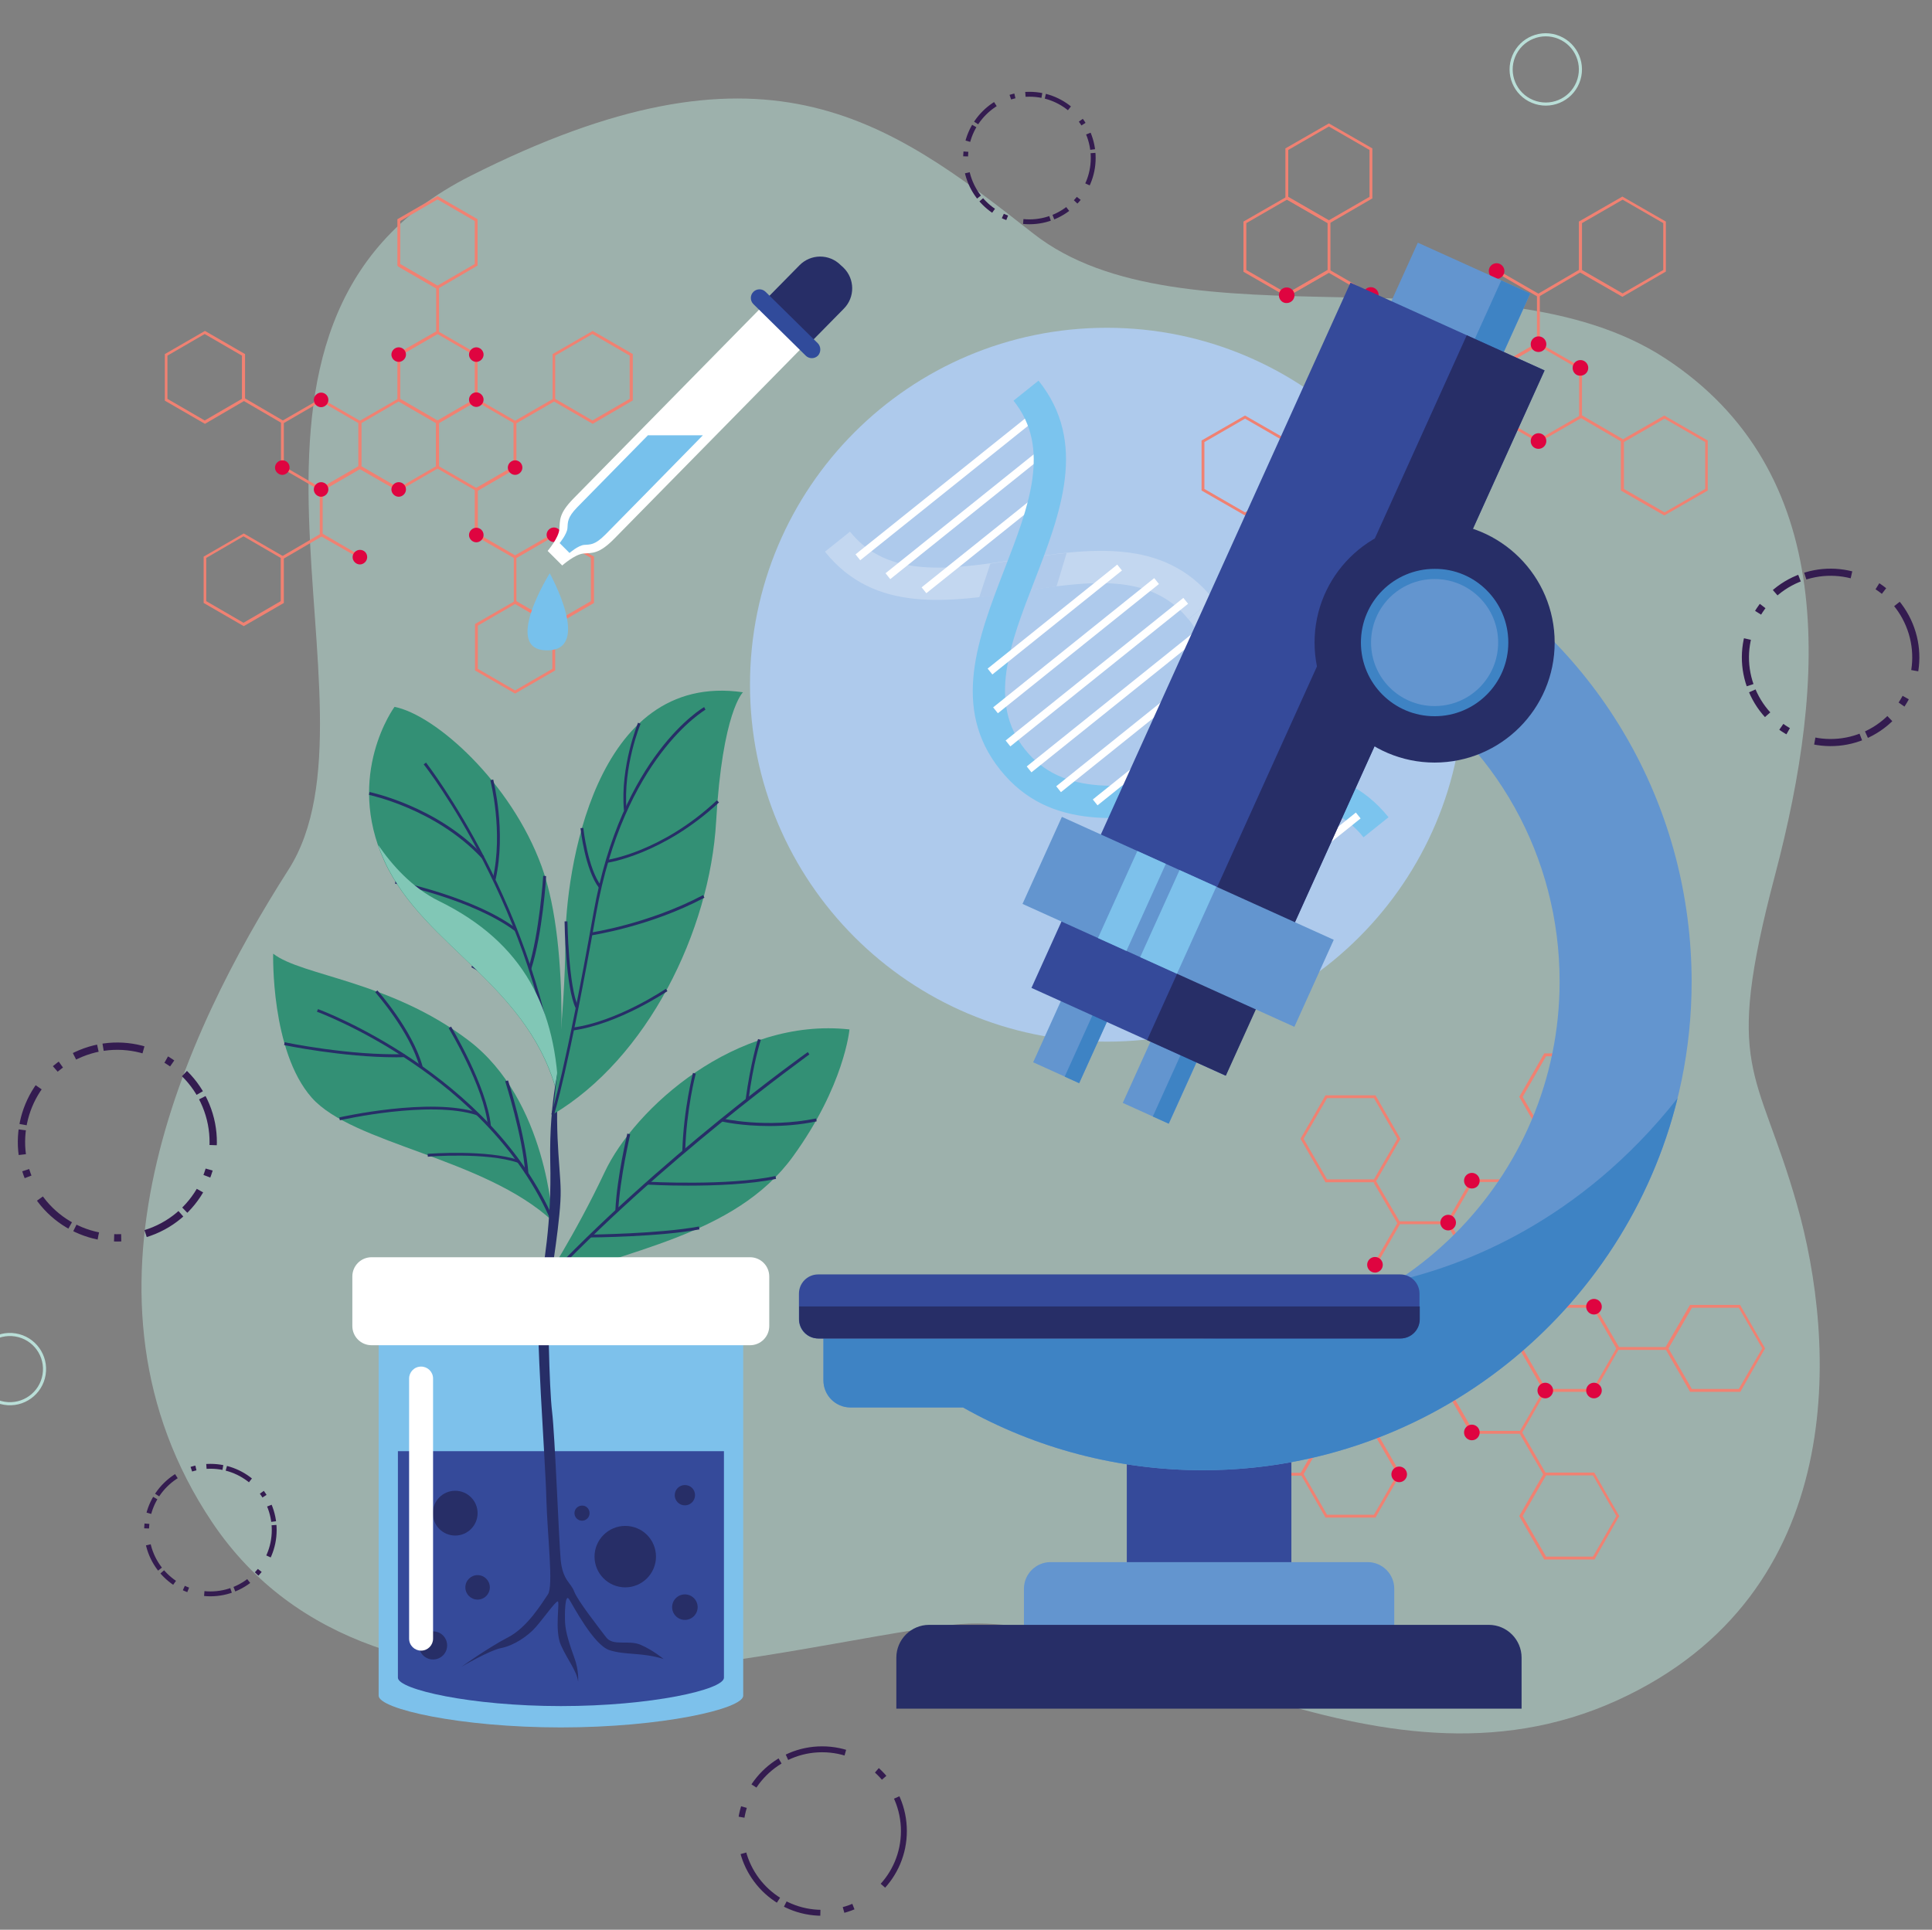 <?xml version="1.0" encoding="utf-8"?>
<!-- Generator: Adobe Illustrator 25.4.1, SVG Export Plug-In . SVG Version: 6.00 Build 0)  -->
<svg version="1.1" id="Layer_1" xmlns="http://www.w3.org/2000/svg" xmlns:xlink="http://www.w3.org/1999/xlink" x="0px" y="0px"
	 viewBox="0 0 741.9 741.2" style="enable-background:new 0 0 741.9 741.2;" xml:space="preserve">
<rect x="0" y="0" width="741.9" height="741.2" fill="#808080" stroke="none"/>
<style type="text/css">
	.st0{opacity:0.52;}
	.st1{clip-path:url(#SVGID_00000077323552582260690330000012133061242348527028_);fill:#B9DED5;}
	.st2{fill:#AECAEC;}
	.st3{fill:#C3D7F0;}
	.st4{fill:#B0CAEB;}
	.st5{fill:#FFFFFF;}
	.st6{fill:#7BC4EE;}
	.st7{fill:#6197D0;}
	.st8{fill:#F08172;}
	.st9{fill:#DF0440;}
	.st10{fill:#354A9A;}
	.st11{fill:#6395CF;}
	.st12{fill:#272E67;}
	.st13{fill:#3E83C4;}
	.st14{fill:#7DC1EB;}
	.st15{fill:#77C1EC;}
	.st16{fill:#314B9B;}
	.st17{fill:#339075;}
	.st18{fill:#81C7B6;}
	.st19{fill:none;stroke:#B9DED7;stroke-width:1.192;stroke-miterlimit:10;}
	.st20{fill:none;stroke:#341C50;stroke-width:2.804;stroke-miterlimit:10;stroke-dasharray:15.653,9.528,2.722,6.125,9.528,2.042;}
	.st21{fill:none;stroke:#341C50;stroke-width:1.869;stroke-miterlimit:10;stroke-dasharray:10.435,6.352,1.815,4.083,6.352,1.361;}
	.st22{fill:none;stroke:#341C50;stroke-width:2.735;stroke-miterlimit:10;stroke-dasharray:17.973,10.94,3.126,7.033,10.94,2.344;}
	.st23{fill:none;stroke:#341C50;stroke-width:2.271;stroke-miterlimit:10;stroke-dasharray:23,14,4,9,14,3;}
</style>
<g class="st0">
	<g>
		<defs>
			<rect id="SVGID_1_" x="54.3" y="37.8" width="644.5" height="627.9"/>
		</defs>
		<clipPath id="SVGID_00000132049868212624457300000006895586552646971016_">
			<use xlink:href="#SVGID_1_"  style="overflow:visible;"/>
		</clipPath>
		<path style="clip-path:url(#SVGID_00000132049868212624457300000006895586552646971016_);fill:#B9DED5;" d="M81.4,584.6
			c-58-86.7-10.7-187.8,29.4-250.6c40.1-62.8-42.4-209.7,69.8-266.4c112.2-56.7,159.1-22.8,216.2,22.1c57.1,44.9,176,4.4,242.6,47.9
			c66.5,43.5,62.1,123.2,42.2,198.6c-19.9,75.4-6.7,73.4,8.4,126.3c15.1,52.9,20.8,149.7-69,190.6c-93.8,42.7-187.7-36.6-255.4-29
			C297.9,631.7,145.5,680.3,81.4,584.6"/>
	</g>
</g>
<path class="st2" d="M562.1,263c0,75.7-61.4,137.1-137.1,137.1C349.3,400,288,338.7,288,263S349.3,125.9,425,125.9
	C500.7,125.9,562.1,187.3,562.1,263"/>
<path class="st3" d="M456.3,237.8c-14.6-18.2-38.6-14.5-64-10.7c-27.8,4.2-56.5,8.6-75.5-15.2l9.6-7.7c14.6,18.2,38.6,14.5,64,10.7
	c27.8-4.2,56.5-8.6,75.5,15.2L456.3,237.8z"/>
<path class="st4" d="M380.3,216.5l-4.3,13c5.4-0.6,10.9-1.4,16.3-2.3c4.5-0.7,9-1.4,13.4-1.9l3.9-12.9c-6.3,0.6-12.8,1.6-19.1,2.6
	C387.1,215.5,383.7,216,380.3,216.5"/>
<rect x="320" y="185.1" transform="matrix(0.78 -0.625 0.625 0.78 -36.765 268.552)" class="st5" width="87.5" height="2.9"/>
<rect x="332.2" y="195.2" transform="matrix(0.78 -0.626 0.626 0.78 -41.259 275.88)" class="st5" width="79.3" height="2.9"/>
<rect x="348" y="205.2" transform="matrix(0.78 -0.625 0.625 0.78 -45.786 283.036)" class="st5" width="63.8" height="2.9"/>
<path class="st6" d="M533.2,313.9l-9.6,7.7c-14.6-18.2-38.6-14.5-64-10.7c-27.8,4.2-56.5,8.6-75.5-15.2c-19-23.7-8.5-50.8,1.6-77
	c9.3-24,18.1-46.6,3.5-64.8l9.6-7.7c19,23.7,8.5,50.8-1.6,77c-9.3,24-18.1,46.6-3.5,64.8c14.6,18.2,38.6,14.5,64,10.7
	C485.5,294.5,514.2,290.2,533.2,313.9"/>
<path class="st7" d="M477.5,308.5l4-12.8c-7.9,0.6-15.9,1.8-23.8,3c-3.5,0.5-7,1.1-10.5,1.5l-5.2,13.1c5.8-0.6,11.7-1.5,17.5-2.4
	C465.7,310,471.7,309.1,477.5,308.5"/>
<rect x="443.6" y="339.3" transform="matrix(0.78 -0.626 0.626 0.78 -106.004 379.914)" class="st5" width="87.5" height="2.9"/>
<rect x="439.7" y="329.2" transform="matrix(0.78 -0.626 0.626 0.78 -101.493 372.669)" class="st5" width="79.3" height="2.9"/>
<rect x="439.4" y="319.2" transform="matrix(0.78 -0.626 0.626 0.78 -96.982 365.424)" class="st5" width="63.8" height="2.9"/>
<rect x="385.5" y="266.8" transform="matrix(0.78 -0.626 0.626 0.78 -73.438 327.608)" class="st5" width="87.5" height="2.9"/>
<rect x="397.7" y="276.9" transform="matrix(0.78 -0.626 0.626 0.78 -77.949 334.98)" class="st5" width="79.3" height="2.9"/>
<rect x="413.5" y="286.9" transform="matrix(0.78 -0.626 0.626 0.78 -82.484 342.138)" class="st5" width="63.8" height="2.9"/>
<rect x="377.4" y="256.7" transform="matrix(0.78 -0.626 0.626 0.78 -68.902 320.446)" class="st5" width="87.5" height="2.9"/>
<rect x="373.5" y="246.7" transform="matrix(0.78 -0.626 0.626 0.78 -64.392 313.08)" class="st5" width="79.3" height="2.9"/>
<rect x="373.1" y="236.6" transform="matrix(0.78 -0.626 0.626 0.78 -59.869 305.816)" class="st5" width="63.8" height="2.9"/>
<path class="st3" d="M466,230.1c19,23.7,8.5,50.8-1.6,77c-9.3,24-18.1,46.6-3.5,64.8l-9.6,7.7c-19-23.7-8.5-50.8,1.6-77
	c9.3-24,18.1-46.6,3.5-64.8L466,230.1z"/>
<path class="st8" d="M168,111l-15.4-8.9V84.2l15.4-8.9l15.4,8.9v17.8L168,111z M153.7,101.4l14.3,8.3l14.3-8.3V84.9L168,76.6
	l-14.3,8.3V101.4z"/>
<polygon class="st8" points="153.4,136.7 152.8,135.7 167.5,127.3 167.5,110.8 152.8,102.3 153.4,101.4 168.6,110.1 168.6,127.9 "/>
<path class="st8" d="M168,162.8l-15.4-8.9V136l15.4-8.9l15.4,8.9v17.8L168,162.8z M153.7,153.2l14.3,8.3l14.3-8.3v-16.6l-14.3-8.3
	l-14.3,8.3V153.2z"/>
<path class="st8" d="M153.1,188.6l-15.4-8.9v-17.8l15.4-8.9l15.4,8.9v17.8L153.1,188.6z M138.8,179.1l14.3,8.3l14.3-8.3v-16.6
	l-14.3-8.3l-14.3,8.3V179.1z"/>
<path class="st8" d="M182.9,188.6l-15.4-8.9v-17.8l15.4-8.9l15.4,8.9v17.8L182.9,188.6z M168.6,179.1l14.3,8.3l14.3-8.3v-16.6
	l-14.3-8.3l-14.3,8.3V179.1z"/>
<path class="st8" d="M227.6,162.8l-15.4-8.9V136l15.4-8.9L243,136v17.8L227.6,162.8z M213.2,153.2l14.3,8.3l14.3-8.3v-16.6
	l-14.3-8.3l-14.3,8.3V153.2z"/>
<rect x="196.6" y="157.4" transform="matrix(0.866 -0.5 0.5 0.866 -51.466 123.787)" class="st8" width="17.2" height="1.1"/>
<path class="st8" d="M123.3,188.6l-15.4-8.9v-17.8l15.4-8.9l15.4,8.9v17.8L123.3,188.6z M109,179.1l14.3,8.3l14.3-8.3v-16.6
	l-14.3-8.3l-14.3,8.3V179.1z"/>
<path class="st8" d="M78.7,162.8l-15.4-8.9V136l15.4-8.9l15.4,8.9v17.8L78.7,162.8z M64.3,153.2l14.3,8.3l14.3-8.3v-16.6l-14.3-8.3
	l-14.3,8.3V153.2z"/>
<polygon class="st8" points="138,214.4 122.8,205.7 122.8,187.8 138.2,178.9 153.4,187.7 152.8,188.6 138.2,180.2 123.9,188.5 
	123.9,205 138.5,213.5 "/>
<path class="st8" d="M212.7,240.5l-15.4-8.9v-17.8l15.4-8.9l15.4,8.9v17.8L212.7,240.5z M198.3,230.9l14.3,8.3l14.3-8.3v-16.6
	l-14.3-8.3l-14.3,8.3V230.9z"/>
<polygon class="st8" points="197.8,214.6 182.3,205.7 182.3,187.8 197.5,179.1 198.1,180 183.5,188.5 183.5,205 197.8,213.3 
	212.4,204.9 213,205.8 "/>
<path class="st8" d="M197.8,266.4l-15.4-8.9v-17.8l15.4-8.9l15.4,8.9v17.8L197.8,266.4z M183.5,256.9l14.3,8.3l14.3-8.3v-16.6
	l-14.3-8.3l-14.3,8.3V256.9z"/>
<path class="st8" d="M93.6,240.5l-15.4-8.9v-17.8l15.4-8.9l15.4,8.9v17.8L93.6,240.5z M79.2,230.9l14.3,8.3l14.3-8.3v-16.6
	l-14.3-8.3l-14.3,8.3V230.9z"/>
<rect x="100.5" y="149.3" transform="matrix(0.504 -0.864 0.864 0.504 -86.259 165.467)" class="st8" width="1.1" height="17.2"/>
<rect x="107.3" y="209.2" transform="matrix(0.864 -0.504 0.504 0.864 -89.927 87.046)" class="st8" width="17.2" height="1.1"/>
<path class="st9" d="M155.9,136.2c0,1.5-1.3,2.8-2.8,2.8c-1.5,0-2.8-1.3-2.8-2.8c0-1.5,1.3-2.8,2.8-2.8
	C154.7,133.4,155.9,134.7,155.9,136.2"/>
<path class="st9" d="M185.7,136.2c0,1.5-1.3,2.8-2.8,2.8c-1.5,0-2.8-1.3-2.8-2.8c0-1.5,1.3-2.8,2.8-2.8
	C184.4,133.4,185.7,134.7,185.7,136.2"/>
<path class="st9" d="M185.7,153.5c0,1.5-1.3,2.8-2.8,2.8c-1.5,0-2.8-1.3-2.8-2.8c0-1.5,1.3-2.8,2.8-2.8
	C184.4,150.7,185.7,152,185.7,153.5"/>
<path class="st9" d="M200.6,179.6c0,1.5-1.3,2.8-2.8,2.8c-1.5,0-2.8-1.3-2.8-2.8c0-1.5,1.3-2.8,2.8-2.8
	C199.3,176.8,200.6,178,200.6,179.6"/>
<path class="st9" d="M155.9,188c0,1.5-1.3,2.8-2.8,2.8c-1.5,0-2.8-1.3-2.8-2.8c0-1.5,1.3-2.8,2.8-2.8
	C154.7,185.2,155.9,186.5,155.9,188"/>
<path class="st9" d="M126.1,188c0,1.5-1.3,2.8-2.8,2.8c-1.5,0-2.8-1.3-2.8-2.8c0-1.5,1.3-2.8,2.8-2.8
	C124.9,185.2,126.1,186.5,126.1,188"/>
<path class="st9" d="M141,214c0,1.5-1.3,2.8-2.8,2.8c-1.5,0-2.8-1.3-2.8-2.8c0-1.5,1.3-2.8,2.8-2.8C139.8,211.2,141,212.4,141,214"
	/>
<path class="st9" d="M126.1,153.6c0,1.5-1.3,2.8-2.8,2.8c-1.5,0-2.8-1.3-2.8-2.8c0-1.5,1.3-2.8,2.8-2.8
	C124.9,150.8,126.1,152.1,126.1,153.6"/>
<path class="st9" d="M111.2,179.6c0,1.5-1.3,2.8-2.8,2.8c-1.5,0-2.8-1.3-2.8-2.8c0-1.5,1.3-2.8,2.8-2.8
	C110,176.8,111.2,178,111.2,179.6"/>
<path class="st9" d="M215.5,205.4c0,1.5-1.3,2.8-2.8,2.8c-1.5,0-2.8-1.3-2.8-2.8c0-1.5,1.3-2.8,2.8-2.8
	C214.2,202.6,215.5,203.8,215.5,205.4"/>
<path class="st9" d="M185.7,205.5c0,1.5-1.3,2.8-2.8,2.8c-1.5,0-2.8-1.3-2.8-2.8c0-1.5,1.3-2.8,2.8-2.8
	C184.4,202.7,185.7,203.9,185.7,205.5"/>
<path class="st8" d="M668.3,534.6H649l-9.6-16.7l9.6-16.7h19.2l9.6,16.7L668.3,534.6z M649.7,533.5h18l9-15.6l-9-15.6h-18l-9,15.6
	L649.7,533.5z"/>
<polygon class="st8" points="640.3,518.5 621,518.5 611.6,502.1 612.5,501.6 621.7,517.4 639.6,517.4 648.8,501.6 649.7,502.1 "/>
<path class="st8" d="M612.3,534.6H593l-9.6-16.7l9.6-16.7h19.2l9.6,16.7L612.3,534.6z M593.7,533.5h18l9-15.6l-9-15.6h-18l-9,15.6
	L593.7,533.5z"/>
<path class="st8" d="M584.3,518.5H565l-9.6-16.7l9.6-16.7h19.2l9.6,16.7L584.3,518.5z M565.7,517.4h18l9-15.6l-9-15.6h-18l-9,15.6
	L565.7,517.4z"/>
<path class="st8" d="M584.3,550.7H565l-9.6-16.7l9.6-16.7h19.2l9.6,16.7L584.3,550.7z M565.7,549.6h18l9-15.6l-9-15.6h-18l-9,15.6
	L565.7,549.6z"/>
<path class="st8" d="M612.3,599H593l-9.6-16.7l9.6-16.7h19.2l9.6,16.7L612.3,599z M593.7,597.9h18l9-15.6l-9-15.6h-18l-9,15.6
	L593.7,597.9z"/>
<rect x="588" y="548.9" transform="matrix(0.866 -0.5 0.5 0.866 -200.239 369.066)" class="st8" width="1.1" height="18.6"/>
<path class="st8" d="M584.3,486.3H565l-9.6-16.7L565,453h19.2l9.6,16.7L584.3,486.3z M565.7,485.2h18l9-15.6l-9-15.6h-18l-9,15.6
	L565.7,485.2z"/>
<path class="st8" d="M612.3,438H593l-9.6-16.7l9.6-16.7h19.2l9.6,16.7L612.3,438z M593.7,436.9h18l9-15.6l-9-15.6h-18l-9,15.6
	L593.7,436.9z"/>
<polygon class="st8" points="556.4,502.1 555.4,501.6 564.6,485.7 555.6,470.2 537.6,470.2 528.5,486 527.5,485.5 537,469.1 
	556.2,469.1 565.8,485.7 "/>
<path class="st8" d="M528.2,582.9H509l-9.6-16.7l9.6-16.7h19.2l9.6,16.7L528.2,582.9z M509.6,581.8h18l9-15.6l-9-15.6h-18l-9,15.6
	L509.6,581.8z"/>
<polygon class="st8" points="536.8,566.5 527.4,550.1 537,533.5 556.2,533.5 565.7,549.9 564.7,550.4 555.6,534.6 537.6,534.6 
	528.6,550.1 537.8,566 "/>
<path class="st8" d="M500.1,566.8h-19.2l-9.6-16.7l9.6-16.7h19.2l9.6,16.7L500.1,566.8z M481.5,565.7h18l9-15.6l-9-15.6h-18l-9,15.6
	L481.5,565.7z"/>
<path class="st8" d="M528.2,454.1H509l-9.6-16.7l9.6-16.7h19.2l9.6,16.7L528.2,454.1z M509.6,453h18l9-15.6l-9-15.6h-18l-9,15.6
	L509.6,453z"/>
<rect x="579.3" y="444.9" transform="matrix(0.504 -0.863 0.863 0.504 -92.93 729.023)" class="st8" width="18.6" height="1.1"/>
<rect x="532" y="452.3" transform="matrix(0.864 -0.504 0.504 0.864 -160.1 331.636)" class="st8" width="1.1" height="18.7"/>
<path class="st9" d="M612.1,504.9c-1.7,0-3-1.4-3-3c0-1.7,1.4-3,3-3c1.7,0,3,1.4,3,3C615.1,503.5,613.7,504.9,612.1,504.9"/>
<path class="st9" d="M612.1,537.1c-1.7,0-3-1.4-3-3c0-1.7,1.4-3,3-3c1.7,0,3,1.4,3,3C615.1,535.7,613.7,537.1,612.1,537.1"/>
<path class="st9" d="M593.4,537.1c-1.7,0-3-1.4-3-3c0-1.7,1.4-3,3-3c1.7,0,3,1.4,3,3C596.4,535.7,595,537.1,593.4,537.1"/>
<path class="st9" d="M565.2,553.2c-1.7,0-3-1.4-3-3c0-1.7,1.4-3,3-3c1.7,0,3,1.4,3,3C568.2,551.8,566.9,553.2,565.2,553.2"/>
<path class="st9" d="M556.1,504.9c-1.7,0-3-1.4-3-3c0-1.7,1.4-3,3-3c1.7,0,3,1.4,3,3C559.1,503.5,557.7,504.9,556.1,504.9"/>
<path class="st9" d="M556.1,472.6c-1.7,0-3-1.4-3-3c0-1.7,1.4-3,3-3c1.7,0,3,1.4,3,3C559.1,471.3,557.7,472.6,556.1,472.6"/>
<path class="st9" d="M528,488.8c-1.7,0-3-1.4-3-3c0-1.7,1.4-3,3-3c1.7,0,3,1.4,3,3C531,487.4,529.7,488.8,528,488.8"/>
<path class="st9" d="M593.2,472.6c-1.7,0-3-1.4-3-3c0-1.7,1.4-3,3-3c1.7,0,3,1.4,3,3C596.3,471.3,594.9,472.6,593.2,472.6"/>
<path class="st9" d="M565.2,456.5c-1.7,0-3-1.4-3-3c0-1.7,1.4-3,3-3c1.7,0,3,1.4,3,3C568.2,455.2,566.9,456.5,565.2,456.5"/>
<path class="st9" d="M537.3,569.3c-1.7,0-3-1.4-3-3c0-1.7,1.4-3,3-3c1.7,0,3,1.4,3,3C540.3,567.9,539,569.3,537.3,569.3"/>
<path class="st9" d="M537.2,537.1c-1.7,0-3-1.4-3-3c0-1.7,1.4-3,3-3c1.7,0,3,1.4,3,3C540.2,535.7,538.9,537.1,537.2,537.1"/>
<path class="st8" d="M542.5,254l-16.7-9.6v-19.2l16.7-9.6l16.7,9.6v19.2L542.5,254z M526.9,243.8l15.6,9l15.6-9v-18l-15.6-9l-15.6,9
	V243.8z"/>
<polygon class="st8" points="558.3,225.9 541.9,216.4 541.9,197.2 558.3,187.7 558.9,188.7 543,197.8 543,215.8 558.9,224.9 "/>
<path class="st8" d="M542.5,198l-16.7-9.6v-19.2l16.7-9.6l16.7,9.6v19.2L542.5,198z M526.9,187.8l15.6,9l15.6-9v-18l-15.6-9l-15.6,9
	V187.8z"/>
<path class="st8" d="M558.6,170l-16.7-9.6v-19.2l16.7-9.6l16.7,9.6v19.2L558.6,170z M543,159.8l15.6,9l15.6-9v-18l-15.6-9l-15.6,9
	V159.8z"/>
<path class="st8" d="M526.4,170l-16.7-9.6v-19.2l16.7-9.6l16.7,9.6v19.2L526.4,170z M510.8,159.8l15.6,9l15.6-9v-18l-15.6-9l-15.6,9
	V159.8z"/>
<path class="st8" d="M478.1,198l-16.7-9.6v-19.2l16.7-9.6l16.7,9.6v19.2L478.1,198z M462.5,187.8l15.6,9l15.6-9v-18l-15.6-9l-15.6,9
	V187.8z"/>
<rect x="492.9" y="164.2" transform="matrix(0.866 -0.5 0.5 0.866 -15.079 273.206)" class="st8" width="18.6" height="1.1"/>
<path class="st8" d="M590.8,170l-16.7-9.6v-19.2l16.7-9.6l16.7,9.6v19.2L590.8,170z M575.2,159.8l15.6,9l15.6-9v-18l-15.6-9l-15.6,9
	V159.8z"/>
<path class="st8" d="M639.1,198l-16.7-9.6v-19.2l16.7-9.6l16.7,9.6v19.2L639.1,198z M623.6,187.8l15.6,9l15.6-9v-18l-15.6-9l-15.6,9
	V187.8z"/>
<polygon class="st8" points="574.7,142 558.3,132.5 558.9,131.6 574.7,140.7 590.2,131.7 590.2,113.8 574.4,104.6 575,103.7 
	591.3,113.1 591.3,132.3 "/>
<path class="st8" d="M494.2,114l-16.7-9.6V85.1l16.7-9.6l16.7,9.6v19.2L494.2,114z M478.6,103.7l15.6,9l15.6-9v-18l-15.6-9l-15.6,9
	V103.7z"/>
<polygon class="st8" points="510.5,141.8 510,140.8 525.8,131.7 525.8,113.8 510.3,104.8 494.4,113.9 493.9,113 510.3,103.5 
	526.9,113.1 526.9,132.3 "/>
<path class="st8" d="M510.3,85.9l-16.7-9.6V57l16.7-9.6l16.7,9.6v19.2L510.3,85.9z M494.7,75.6l15.6,9l15.6-9v-18l-15.6-9l-15.6,9
	V75.6z"/>
<path class="st8" d="M623,114l-16.7-9.6V85.1l16.7-9.6l16.7,9.6v19.2L623,114z M607.5,103.7l15.6,9l15.6-9v-18l-15.6-9l-15.6,9
	V103.7z"/>
<rect x="614.4" y="155.5" transform="matrix(0.504 -0.864 0.864 0.504 162.524 612.711)" class="st8" width="1.1" height="18.6"/>
<rect x="589.5" y="108.2" transform="matrix(0.863 -0.505 0.505 0.863 27.052 317.276)" class="st8" width="18.7" height="1.1"/>
<path class="st9" d="M555.6,188.2c0-1.7,1.4-3,3-3c1.7,0,3,1.4,3,3c0,1.7-1.4,3-3,3C556.9,191.2,555.6,189.9,555.6,188.2"/>
<path class="st9" d="M523.4,188.2c0-1.7,1.4-3,3-3c1.7,0,3,1.4,3,3c0,1.7-1.4,3-3,3C524.7,191.2,523.4,189.9,523.4,188.2"/>
<path class="st9" d="M523.4,169.5c0-1.7,1.4-3,3-3c1.7,0,3,1.4,3,3c0,1.7-1.4,3-3,3C524.7,172.5,523.4,171.2,523.4,169.5"/>
<path class="st9" d="M507.3,141.3c0-1.7,1.4-3,3-3c1.7,0,3,1.4,3,3c0,1.7-1.4,3-3,3C508.6,144.4,507.3,143,507.3,141.3"/>
<path class="st9" d="M555.6,132.2c0-1.7,1.4-3,3-3c1.7,0,3,1.4,3,3c0,1.7-1.4,3-3,3C556.9,135.2,555.6,133.9,555.6,132.2"/>
<path class="st9" d="M587.8,132.2c0-1.7,1.4-3,3-3c1.7,0,3,1.4,3,3c0,1.7-1.4,3-3,3C589.1,135.2,587.8,133.9,587.8,132.2"/>
<path class="st9" d="M571.7,104.1c0-1.7,1.4-3,3-3c1.7,0,3,1.4,3,3c0,1.7-1.4,3-3,3C573,107.2,571.7,105.8,571.7,104.1"/>
<path class="st9" d="M587.8,169.4c0-1.7,1.4-3,3-3c1.7,0,3,1.4,3,3c0,1.7-1.4,3-3,3C589.1,172.4,587.8,171.1,587.8,169.4"/>
<path class="st9" d="M603.9,141.3c0-1.7,1.4-3,3-3c1.7,0,3,1.4,3,3c0,1.7-1.4,3-3,3C605.2,144.4,603.9,143,603.9,141.3"/>
<path class="st9" d="M491.1,113.4c0-1.7,1.4-3,3-3c1.7,0,3,1.4,3,3c0,1.7-1.4,3-3,3C492.5,116.5,491.1,115.1,491.1,113.4"/>
<path class="st9" d="M523.4,113.3c0-1.7,1.4-3,3-3c1.7,0,3,1.4,3,3c0,1.7-1.4,3-3,3C524.7,116.3,523.4,115,523.4,113.3"/>
<rect x="432.7" y="558.3" class="st10" width="63.2" height="49.6"/>
<path class="st11" d="M393.2,626v-15.8c0-5.6,4.6-10.2,10.2-10.2h121.8c5.6,0,10.2,4.6,10.2,10.2V626H393.2z"/>
<path class="st12" d="M344.2,656.3v-19.6c0-7,5.7-12.6,12.6-12.6h214.9c7,0,12.6,5.7,12.6,12.6v19.6H344.2z"/>
<path class="st11" d="M560.3,217.2l-26.6,43c40.8,25.2,65.2,68.9,65.2,116.8c0,75.6-61.5,137.1-137.1,137.1H316.2v16.1
	c0,5.7,4.6,10.4,10.4,10.4h43.2c28,15.8,59.7,24.1,92.1,24.1c103.5,0,187.7-84.2,187.7-187.7C649.5,311.4,616.1,251.7,560.3,217.2"
	/>
<path class="st13" d="M536.5,491.9c-21.5,14-47.2,22.2-74.7,22.2H316.2v16.1c0,5.7,4.6,10.4,10.4,10.4h43.2
	c28,15.8,59.7,24.1,92.1,24.1c88.1,0,162.2-61,182.3-142.9C606.7,469.4,561.8,486.1,536.5,491.9"/>
<rect x="540.9" y="95.2" transform="matrix(0.412 -0.911 0.911 0.412 220.287 578.998)" class="st11" width="35.4" height="47.4"/>
<rect x="556.9" y="120" transform="matrix(0.412 -0.911 0.911 0.412 223.146 597.861)" class="st13" width="35.4" height="12.2"/>
<rect x="381.8" y="196.6" transform="matrix(0.412 -0.911 0.911 0.412 80.628 599.948)" class="st10" width="246.5" height="81.8"/>
<rect x="404.1" y="231.2" transform="matrix(0.412 -0.911 0.911 0.412 84.572 626.216)" class="st12" width="246.5" height="32.8"/>
<rect x="395.2" y="385.9" transform="matrix(0.412 -0.911 0.911 0.412 -117.636 609.059)" class="st11" width="35.4" height="19.4"/>
<rect x="429.5" y="401.5" transform="matrix(0.412 -0.911 0.911 0.412 -111.57 649.478)" class="st11" width="35.4" height="19.4"/>
<rect x="435.3" y="410.4" transform="matrix(0.412 -0.911 0.911 0.412 -110.536 656.313)" class="st13" width="35.4" height="6.7"/>
<rect x="401.2" y="395.3" transform="matrix(0.412 -0.911 0.911 0.412 -116.566 616.166)" class="st13" width="35.4" height="6.1"/>
<rect x="423.1" y="339.2" transform="matrix(0.412 -0.911 0.911 0.412 -87.243 625.137)" class="st10" width="34.9" height="81.8"/>
<rect x="445.3" y="373.6" transform="matrix(0.412 -0.911 0.911 0.412 -83.324 651.235)" class="st12" width="34.9" height="33.2"/>
<rect x="434.1" y="296.5" transform="matrix(0.412 -0.911 0.911 0.412 -56.311 620.497)" class="st11" width="36.7" height="114.6"/>
<rect x="434.1" y="346.1" transform="matrix(0.412 -0.911 0.911 0.412 -56.31 620.499)" class="st14" width="36.7" height="15.5"/>
<rect x="416.3" y="339.8" transform="matrix(0.412 -0.911 0.911 0.412 -59.448 599.554)" class="st14" width="36.7" height="12"/>
<path class="st12" d="M597,246.8c0,25.5-20.7,46.1-46.1,46.1s-46.1-20.7-46.1-46.1c0-25.5,20.7-46.1,46.1-46.1S597,221.3,597,246.8"
	/>
<path class="st13" d="M579.2,246.8c0,15.7-12.7,28.3-28.3,28.3c-15.7,0-28.3-12.7-28.3-28.3c0-15.7,12.7-28.3,28.3-28.3
	C566.5,218.4,579.2,231.1,579.2,246.8"/>
<path class="st11" d="M575.3,246.8c0,13.5-10.9,24.4-24.4,24.4c-13.5,0-24.4-10.9-24.4-24.4c0-13.5,10.9-24.4,24.4-24.4
	C564.4,222.4,575.3,233.3,575.3,246.8"/>
<path class="st10" d="M545.1,496.9c0-4.1-3.3-7.4-7.4-7.4H314.2c-4.1,0-7.4,3.3-7.4,7.4v9.8c0,4.1,3.3,7.4,7.4,7.4h223.5
	c4.1,0,7.4-3.3,7.4-7.4V496.9z"/>
<path class="st12" d="M306.9,501.8v4.9c0,4.1,3.3,7.4,7.4,7.4h223.5c4.1,0,7.4-3.3,7.4-7.4v-4.9H306.9z"/>
<path class="st15" d="M211.1,220.2c0,0-18.5,29.6-1,29.6S211.1,220.2,211.1,220.2"/>
<path class="st5" d="M293.3,117.1c0,0-67.1,68.3-73,74.3c-5.9,6-5.2,8.5-5.5,11.9c-0.3,3.4-4.5,8.3-4.5,8.3l2.8,2.8l2.8,2.8
	c0,0,4.8-4.3,8.2-4.6c3.4-0.3,5.9,0.3,11.8-5.7c5.9-6,73-74.3,73-74.3L293.3,117.1z"/>
<path class="st12" d="M294.5,114.6l12.5-12.7c4.3-4.4,11.4-4.5,15.8-0.1l1.1,1c4.4,4.3,4.5,11.4,0.1,15.8l-12.5,12.7L294.5,114.6z"
	/>
<path class="st15" d="M248.9,167.1c-12.2,12.4-25.1,25.6-27.2,27.7c-4,4.1-3.6,5.8-3.8,8.1c-0.2,2.3-3,5.7-3,5.7l1.9,1.9l1.9,1.9
	c0,0,3.3-2.9,5.6-3.1c2.3-0.2,4,0.2,8.1-3.9c2.7-2.7,23.7-24.1,37.5-38.2H248.9z"/>
<path class="st16" d="M314.1,136.6c-1.3,1.3-3.4,1.3-4.7,0l-20.1-19.8c-1.3-1.3-1.3-3.4,0-4.7c1.3-1.3,3.4-1.3,4.7,0l20.1,19.8
	C315.3,133.2,315.3,135.3,314.1,136.6"/>
<path class="st14" d="M145.4,507.3v144c0,5.1,31.3,12.2,70,12.2c38.6,0,70-7.1,70-12.2v-144H145.4z"/>
<path class="st10" d="M152.8,557.4v87c0,4.5,28,10.9,62.6,10.9c34.6,0,62.6-6.3,62.6-10.9v-87H152.8z"/>
<path class="st12" d="M183.4,581.2c0,4.7-3.8,8.6-8.6,8.6c-4.7,0-8.6-3.8-8.6-8.6c0-4.7,3.8-8.6,8.6-8.6
	C179.6,572.6,183.4,576.5,183.4,581.2"/>
<path class="st12" d="M188.1,609.7c0,2.6-2.1,4.7-4.7,4.7c-2.6,0-4.7-2.1-4.7-4.7s2.1-4.7,4.7-4.7C186,605,188.1,607.1,188.1,609.7"
	/>
<path class="st12" d="M226.4,581.2c0,1.6-1.3,2.9-2.9,2.9c-1.6,0-2.9-1.3-2.9-2.9c0-1.6,1.3-2.9,2.9-2.9
	C225.1,578.2,226.4,579.6,226.4,581.2"/>
<path class="st12" d="M251.9,597.9c0,6.5-5.3,11.8-11.8,11.8c-6.5,0-11.8-5.3-11.8-11.8c0-6.5,5.3-11.8,11.8-11.8
	C246.7,586.1,251.9,591.4,251.9,597.9"/>
<path class="st12" d="M266.9,574.3c0,2.2-1.8,3.9-3.9,3.9c-2.2,0-3.9-1.8-3.9-3.9c0-2.2,1.8-3.9,3.9-3.9
	C265.2,570.4,266.9,572.1,266.9,574.3"/>
<path class="st12" d="M267.9,617.3c0,2.7-2.2,4.9-4.9,4.9c-2.7,0-4.9-2.2-4.9-4.9c0-2.7,2.2-4.9,4.9-4.9
	C265.7,612.4,267.9,614.6,267.9,617.3"/>
<path class="st12" d="M171.7,632c0,3-2.4,5.4-5.4,5.4c-3,0-5.4-2.4-5.4-5.4s2.4-5.4,5.4-5.4C169.3,626.6,171.7,629,171.7,632"/>
<path class="st5" d="M166.3,629.4c0,2.5-2,4.6-4.6,4.6c-2.5,0-4.6-2-4.6-4.6v-99.9c0-2.5,2-4.6,4.6-4.6c2.5,0,4.6,2,4.6,4.6V629.4z"
	/>
<path class="st17" d="M208.2,493.5c0,0,12.5-18.9,24-43.3c11.5-24.5,50.4-59.6,94-54.8c0,0-1.9,21.5-21.7,48.8
	C282.1,475.2,238.6,480.2,208.2,493.5"/>
<path class="st12" d="M208.6,493.9l-0.8-0.8c45.3-48.4,101.8-88.6,102.4-89l0.6,0.9C310.3,405.5,253.9,445.6,208.6,493.9"/>
<path class="st12" d="M287.4,422.6l-1.1-0.1c1.9-14.1,4.7-23.3,4.8-23.4l1.1,0.3C292.1,399.4,289.2,408.6,287.4,422.6"/>
<path class="st12" d="M295.4,432.5c-10.8,0-18.2-1.7-18.4-1.8l0.3-1.1c0.2,0,16.7,3.9,36.1,0l0.2,1.1
	C307.1,432.1,300.8,432.5,295.4,432.5"/>
<path class="st12" d="M263.1,442.4l-1.1,0c0.5-16.6,4.1-30.1,4.1-30.3l1.1,0.3C267.1,412.5,263.6,425.9,263.1,442.4"/>
<path class="st12" d="M264.2,455.4c-8.9,0-15.5-0.4-15.6-0.4l0.1-1.1c0.3,0,30.9,1.7,49.1-2.2l0.2,1.1
	C288.1,454.9,274.6,455.4,264.2,455.4"/>
<path class="st12" d="M237.4,465.1l-1.1-0.1c0.6-13.1,4.6-29.5,4.6-29.6l1.1,0.3C242,435.9,238.1,452.2,237.4,465.1"/>
<path class="st12" d="M226.7,475.3l0-1.1c0.3,0,26.5-0.3,41.7-3.1l0.2,1.1C253.3,475.1,227,475.3,226.7,475.3"/>
<path class="st17" d="M212.2,469c0,0-2-46.4-32.3-69.4c-30.3-23-64-24.7-75-33.3c0,0-1,37.4,14.8,55.3
	C135.5,439.5,185.8,444.6,212.2,469"/>
<path class="st12" d="M211.7,469.2c-24.2-56.2-89.4-80.4-90-80.6l0.4-1c0.7,0.2,66.3,24.6,90.7,81.2L211.7,469.2z"/>
<path class="st12" d="M152.1,406.1c-20.4,0-42.7-4.6-43-4.7l0.2-1.1c0.2,0.1,24.9,5.2,46,4.6l0,1.1
	C154.3,406.1,153.2,406.1,152.1,406.1"/>
<path class="st12" d="M161.2,410c-3.8-13.9-17-28.7-17.1-28.9l0.8-0.7c0.1,0.1,13.5,15.1,17.4,29.3L161.2,410z"/>
<path class="st12" d="M130.5,430.3l-0.2-1.1c0.3-0.1,35.1-7.9,53.3-1.8l-0.3,1C165.3,422.4,130.9,430.2,130.5,430.3"/>
<path class="st12" d="M187.4,432.6c-1.5-15.2-15-37.4-15.1-37.7l0.9-0.6c0.1,0.2,13.7,22.7,15.3,38.1L187.4,432.6z"/>
<path class="st12" d="M198.9,446.6c-12-4.1-34.4-2.4-34.6-2.3l-0.1-1.1c0.9-0.1,22.9-1.7,35,2.4L198.9,446.6z"/>
<path class="st12" d="M201.7,450.7c-0.9-14-7.6-35.1-7.7-35.4l1.1-0.3c0.1,0.2,6.8,21.5,7.8,35.6L201.7,450.7z"/>
<path class="st17" d="M214.4,422c0,0,5.4-56.8-6.4-89.2s-40.8-58.2-56.5-61.3c0,0-19.1,25.9-3.9,59.3
	C162.9,364.2,204.1,378.2,214.4,422"/>
<path class="st12" d="M213.9,422.1c-7.7-72.7-50.7-128-51.2-128.5l0.9-0.7c0.4,0.6,43.6,56.1,51.4,129.1L213.9,422.1z"/>
<path class="st12" d="M185.1,329.7c-17.8-19.1-43.2-24.3-43.4-24.4l0.2-1.1c0.3,0.1,26,5.4,44,24.7L185.1,329.7z"/>
<path class="st12" d="M190.3,337.9l-1.1-0.2c4.2-18.4-0.9-37.8-0.9-38l1.1-0.3C189.4,299.6,194.5,319.2,190.3,337.9"/>
<path class="st12" d="M197.9,357.7c-16.4-12.3-45.9-18.3-46.2-18.3l0.2-1.1c0.3,0.1,30,6,46.6,18.5L197.9,357.7z"/>
<path class="st12" d="M204,372.2l-1.1-0.3c4.2-13.3,5.7-35.2,5.7-35.5l1.1,0.1C209.8,336.7,208.3,358.8,204,372.2"/>
<path class="st12" d="M208.5,391.5c-5.3-7.9-27.3-19.9-27.5-20l0.5-1c0.9,0.5,22.5,12.3,27.9,20.3L208.5,391.5z"/>
<path class="st18" d="M168.6,346.1c-10.4-5.1-18.2-14-23.4-21.6c0.7,2.1,1.5,4.1,2.5,6.3c15.2,33.4,56.5,47.5,66.8,91.2
	C213.9,387.6,201.2,362.1,168.6,346.1"/>
<path class="st12" d="M215.4,406.6c0,0-4.6,15.3-4.1,39.5c0.6,24.2-2.7,40.2-4.3,51.6c-1.6,11.4,2.5,63.5,2.8,77.9
	c0.4,14.4,2.8,33.6,0.6,36.8c-2.2,3.2-7.9,12.8-15.5,16.6c-7.5,3.9-17.7,11.2-17.7,11.2s10.7-6.3,15.3-7.2
	c4.6-0.9,10.1-4.4,13.3-8.1s7.2-9.4,8.3-9.8c1.1-0.4-1.3,11,1.3,16.8c2.6,5.8,6.1,9.9,6.6,14c0,0,0.4-4.3-1.5-9.3
	c-1.8-5-3.3-9.6-3.5-13.3c-0.2-3.7,0-11.4,1.5-9.1c1.5,2.3,9.4,17.6,15.5,19.6c6.1,2,12.5,0.8,20.8,3.4c0,0-3.9-3.3-8.7-5.4
	c-4.8-2.1-10.7,0.7-13.4-3c-2.8-3.7-10.9-14-12.2-17.5c-1.3-3.5-4.4-4.2-5.2-12.2c-0.7-7.9-2.2-47.9-3.3-56.9s-1.8-41.4-1.1-46.8
	c0.7-5.3,4.6-28.4,4.4-38.1C215.2,447.8,212.2,429.8,215.4,406.6"/>
<path class="st17" d="M212.2,428.1c0,0,4.9-40.1,4.9-66.3c0-26.1,10.8-104.2,68.2-95.9c0,0-7.9,7.4-10.3,49.6
	C272.6,357.8,248.5,406.6,212.2,428.1"/>
<path class="st12" d="M212.7,428.3l-1-0.3c0.1-0.2,5.5-17,16.2-77.3c10.7-60.6,42.2-79,42.5-79.1l0.5,1c-0.3,0.2-31.3,18.3-42,78.4
	C218.2,411.2,212.8,428.1,212.7,428.3"/>
<path class="st12" d="M239.6,311.3c-1.5-17,5.4-33.6,5.4-33.7l1,0.4c-0.1,0.2-6.8,16.4-5.4,33.2L239.6,311.3z"/>
<path class="st12" d="M233.1,331.4l-0.1-1.1c0.2,0,21.1-3,42.3-22.9l0.8,0.8C254.5,328.3,233.3,331.4,233.1,331.4"/>
<path class="st12" d="M227,359.3l-0.2-1.1c0.2,0,22.2-3.3,43.2-14.4l0.5,1C249.4,356,227.3,359.2,227,359.3"/>
<path class="st12" d="M230,341c-5.3-6.9-7-22.2-7.1-22.9l1.1-0.1c0,0.2,1.7,15.6,6.9,22.3L230,341z"/>
<path class="st12" d="M221.1,387.3c-3.9-7.9-4.3-32.3-4.3-33.4l1.1,0c0,0.3,0.4,25.2,4.2,32.9L221.1,387.3z"/>
<path class="st12" d="M220,395.8l-0.1-1.1c17.2-2.3,35.6-14.8,35.8-14.9l0.6,0.9C256.1,380.8,237.5,393.4,220,395.8"/>
<path class="st5" d="M295.4,509.3c0,4.1-3.3,7.4-7.4,7.4H142.7c-4.1,0-7.4-3.3-7.4-7.4v-19c0-4.1,3.3-7.4,7.4-7.4H288
	c4.1,0,7.4,3.3,7.4,7.4V509.3z"/>
<ellipse transform="matrix(0.16 -0.987 0.987 0.16 -515.981 445.558)" class="st19" cx="3.9" cy="526" rx="13.3" ry="13.3"/>
<ellipse transform="matrix(0.383 -0.924 0.924 0.383 341.645 564.744)" class="st19" cx="593.4" cy="26.7" rx="13.3" ry="13.3"/>
<ellipse transform="matrix(0.924 -0.383 0.383 0.924 -164.411 50.578)" class="st20" cx="44.9" cy="438.6" rx="36.8" ry="36.8"/>
<path class="st21" d="M105.3,587.7c0,13.5-11,24.5-24.5,24.5c-13.5,0-24.5-11-24.5-24.5s11-24.5,24.5-24.5
	C94.3,563.2,105.3,574.1,105.3,587.7z"/>
<path class="st21" d="M419.8,60.7c0,13.5-11,24.5-24.5,24.5c-13.5,0-24.5-11-24.5-24.5c0-13.5,11-24.5,24.5-24.5
	C408.9,36.2,419.8,47.2,419.8,60.7z"/>
<ellipse transform="matrix(0.924 -0.383 0.383 0.924 -43.205 288.18)" class="st22" cx="702.8" cy="252.7" rx="32.7" ry="32.7"/>
<path class="st23" d="M347.1,703.3c0,17.4-14.1,31.4-31.4,31.4c-17.4,0-31.4-14.1-31.4-31.4s14.1-31.4,31.4-31.4
	C333,671.9,347.1,685.9,347.1,703.3z"/>
</svg>
